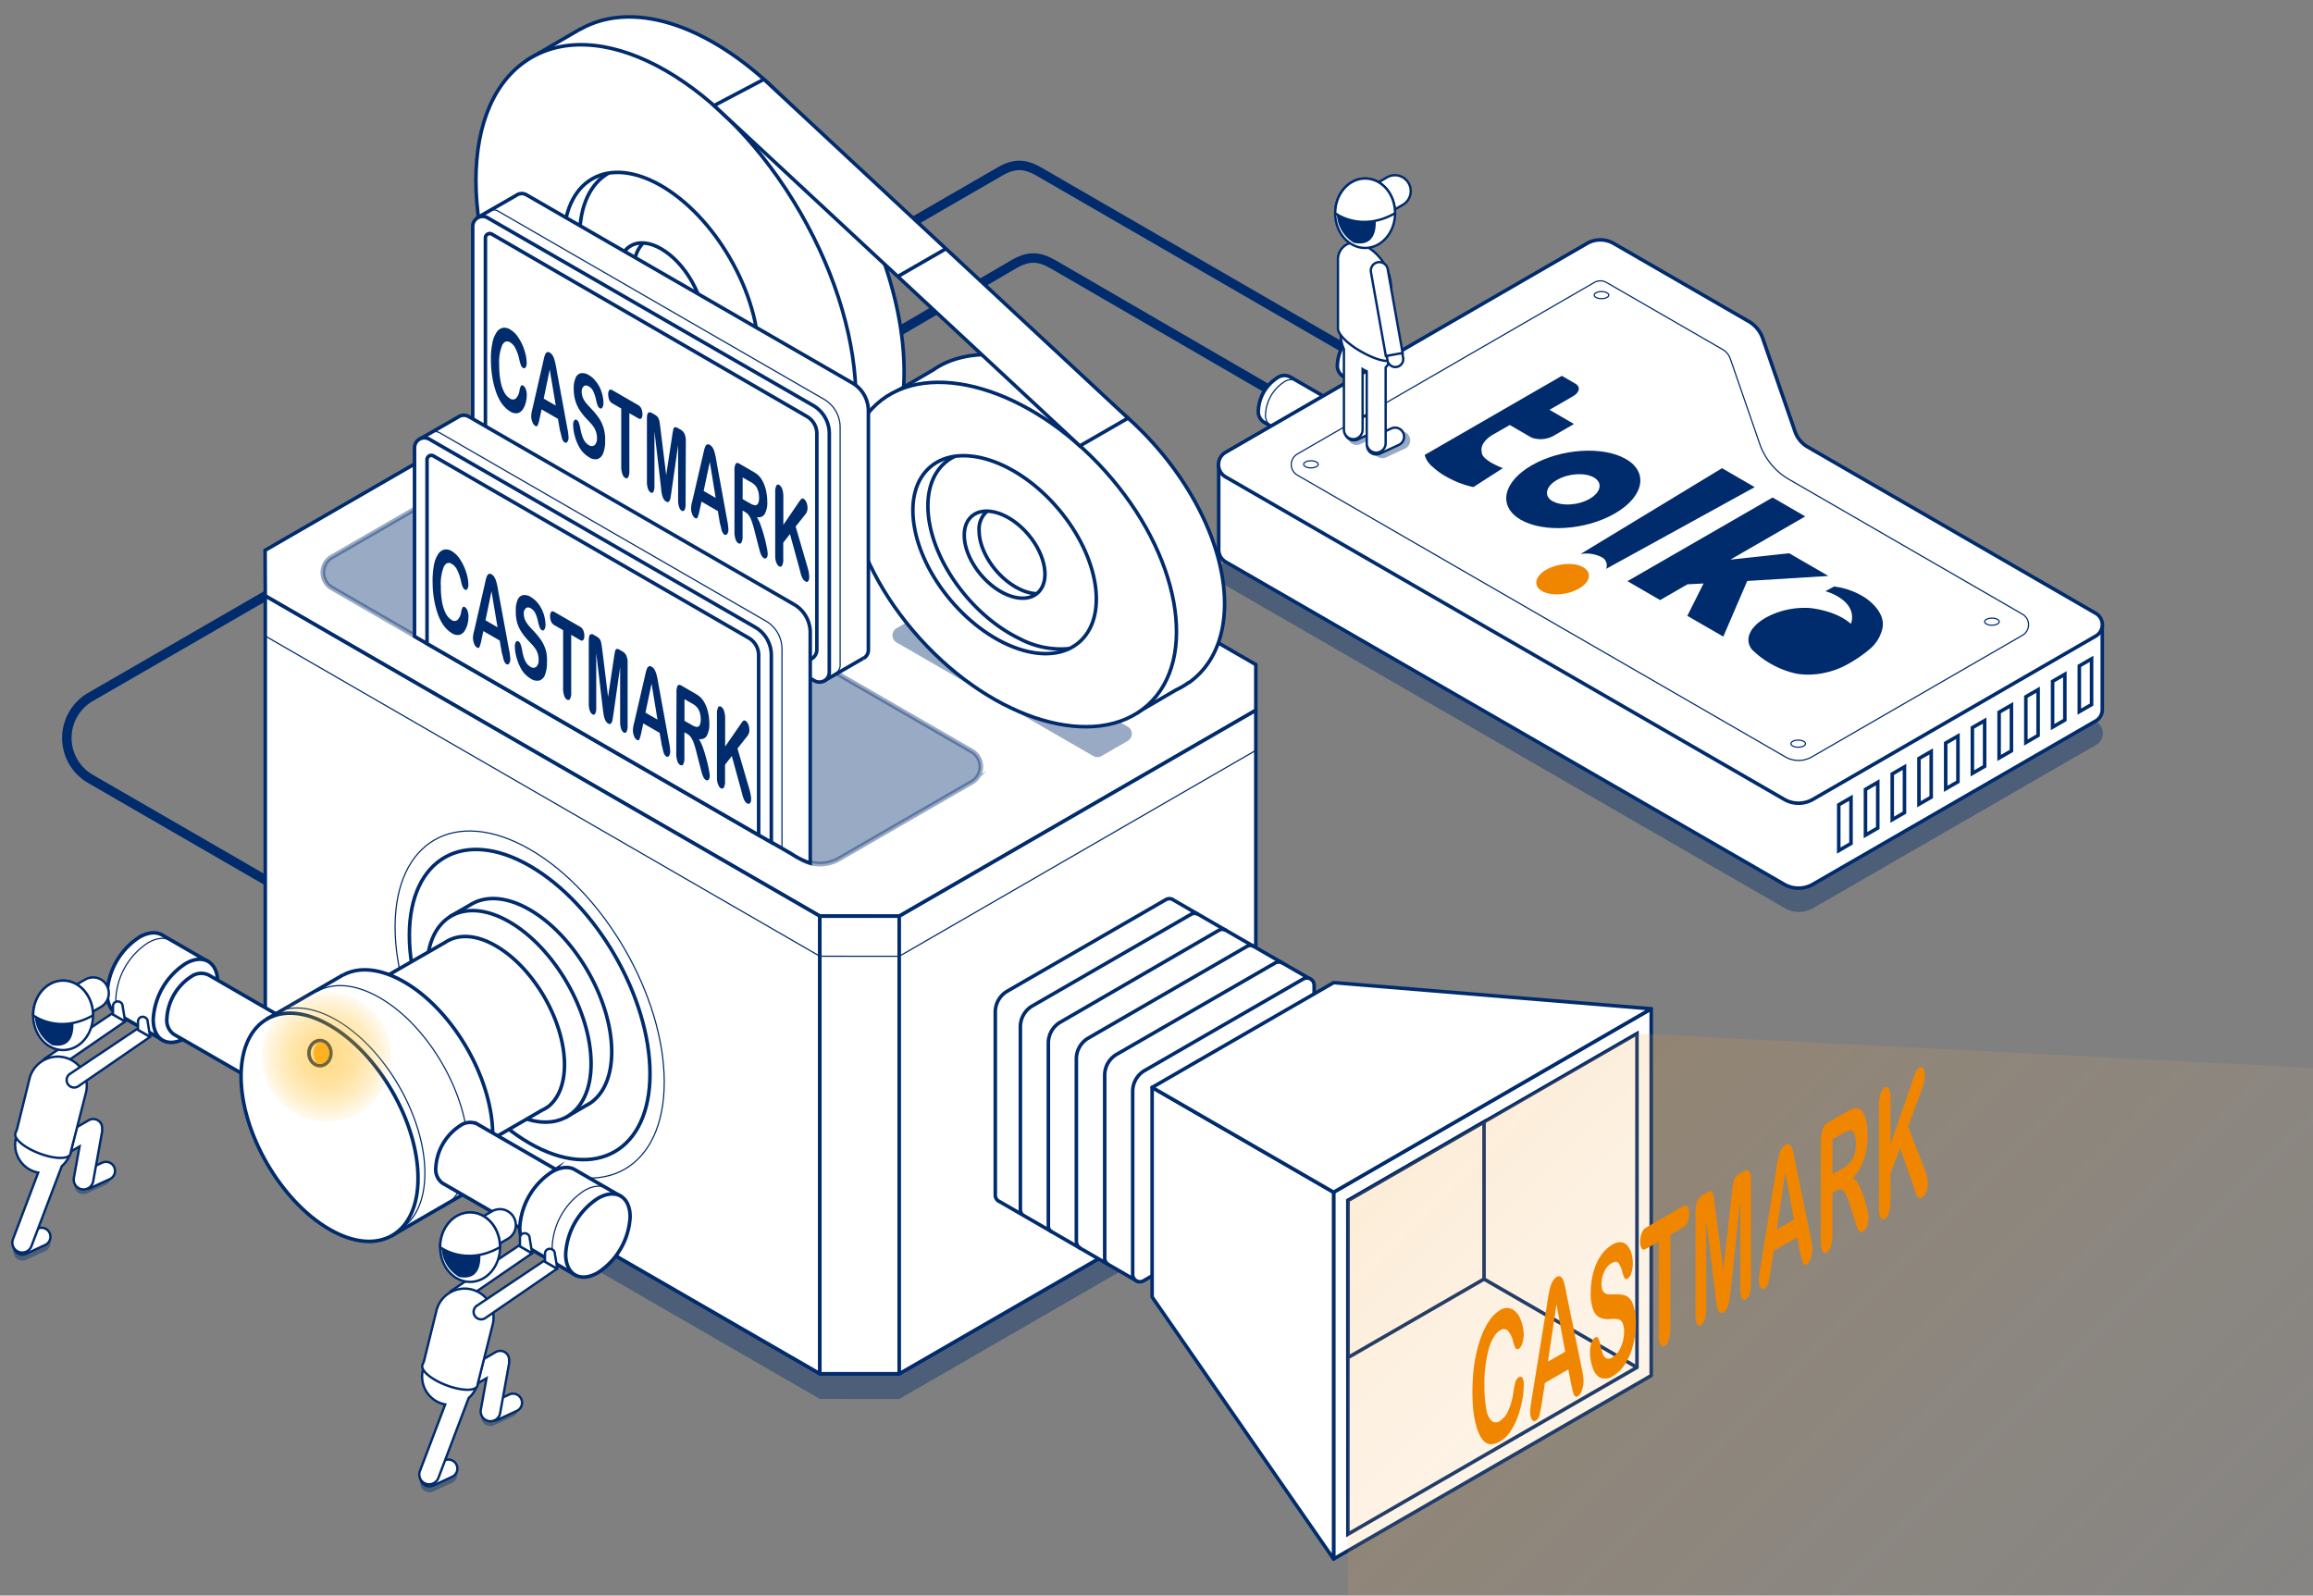 <svg xmlns="http://www.w3.org/2000/svg" xmlns:xlink="http://www.w3.org/1999/xlink" viewBox="0 0 488.79 337.17"><rect x="0" y="0" width="488.79" height="337.17" fill="#808080" stroke="none"/><defs><style>.cls-1,.cls-11,.cls-12,.cls-3,.cls-6{fill:none;}.cls-13,.cls-2,.cls-8{fill:#002b6d;}.cls-13,.cls-2{opacity:0.4;}.cls-13,.cls-15,.cls-2,.cls-22{isolation:isolate;}.cls-10,.cls-11,.cls-12,.cls-13,.cls-16,.cls-17,.cls-18,.cls-19,.cls-20,.cls-21,.cls-3,.cls-4,.cls-5,.cls-6,.cls-7{stroke:#002b6d;}.cls-11,.cls-13,.cls-16,.cls-3,.cls-4,.cls-6,.cls-7{stroke-miterlimit:10;}.cls-3{stroke-width:2px;}.cls-10,.cls-16,.cls-17,.cls-18,.cls-19,.cls-20,.cls-21,.cls-4,.cls-5,.cls-7{fill:#fff;}.cls-10,.cls-11,.cls-12,.cls-4{stroke-width:0.75px;}.cls-5{stroke-miterlimit:10;stroke-width:0.75px;}.cls-6,.cls-7{stroke-width:0.25px;}.cls-9{fill:#f08600;}.cls-10,.cls-12,.cls-17{stroke-linejoin:round;}.cls-14{fill:#ffb039;}.cls-15{opacity:0.45;fill:url(#未命名漸層);}.cls-16,.cls-17{stroke-width:0.5px;}.cls-18{stroke-miterlimit:10;stroke-width:0.5px;}.cls-19{stroke-miterlimit:10;stroke-width:0.75px;}.cls-20{stroke-miterlimit:10;stroke-width:0.75px;}.cls-21{stroke-miterlimit:10;stroke-width:0.75px;}.cls-22{opacity:0.2;fill:url(#未命名漸層_2);}</style><radialGradient id="未命名漸層" cx="69.02" cy="116.64" r="13.71" gradientTransform="matrix(1, 0, 0, -1, 0, 340)" gradientUnits="userSpaceOnUse"><stop offset="0" stop-color="#ffb200"/><stop offset="0.12" stop-color="#ffb200" stop-opacity="0.98"/><stop offset="0.26" stop-color="#ffb200" stop-opacity="0.93"/><stop offset="0.39" stop-color="#ffb200" stop-opacity="0.85"/><stop offset="0.53" stop-color="#ffb200" stop-opacity="0.73"/><stop offset="0.67" stop-color="#ffb200" stop-opacity="0.58"/><stop offset="0.81" stop-color="#ffb200" stop-opacity="0.4"/><stop offset="0.95" stop-color="#ffb200" stop-opacity="0.19"/><stop offset="1" stop-color="#ffb200" stop-opacity="0.1"/></radialGradient><linearGradient id="未命名漸層_2" x1="291.28" y1="154.44" x2="535.4" y2="-90.52" gradientTransform="matrix(1, 0, 0, -1, 0, 340)" gradientUnits="userSpaceOnUse"><stop offset="0" stop-color="#f08600"/><stop offset="0.97" stop-color="#f8fafb" stop-opacity="0"/><stop offset="1" stop-color="#fff"/></linearGradient></defs><g id="圖層_2" data-name="圖層 2"><g id="圖層_1-2" data-name="圖層 1"><rect class="cls-1" width="488.79" height="337.17"/><g id="圖層_2-2" data-name="圖層 2"><g id="圖層_2-2-2" data-name="圖層 2-2"><polygon class="cls-2" points="190.03 295.64 265.38 252.13 265.38 242.46 148.16 174.79 131.39 174.8 56.02 218.32 56.06 227.96 173.25 295.62 190.03 295.64"/><path class="cls-2" d="M259.13,123.78l118,68.11a6,6,0,0,0,6.06,0L443,157.38a2.79,2.79,0,0,0,1-3.82,2.74,2.74,0,0,0-1-1l-60.88-35.15a6,6,0,0,1-2.66-3.22l-6.82-19.68a6.7,6.7,0,0,0-3-3.64l-28.5-16.46a5.62,5.62,0,0,0-5.61,0l-76.34,44.11a3,3,0,0,0-.06,5.26Z"/><path class="cls-3" d="M290,77,219.68,36.34c-3.1-1.79-5.3-1.87-8.4-.08l-192.12,111a10,10,0,0,0,0,17.36L79.52,199.5"/><path class="cls-3" d="M275.5,86.58,222.64,55.91c-3.09-1.79-5.29-1.87-8.39-.08l-153,89.48"/><path class="cls-4" d="M280.75,84.33l-7.9-4.56a2.6,2.6,0,0,0-3,.12,8.68,8.68,0,0,0-3.93,6.8,2.63,2.63,0,0,0,1.36,2.63l8,4.63Z"/><ellipse class="cls-5" cx="278.24" cy="89.26" rx="5.55" ry="3.2" transform="translate(61.82 285.59) rotate(-60)"/><path class="cls-6" d="M268.51,90a2.81,2.81,0,0,1-1.07-2.5,8.65,8.65,0,0,1,3.92-6.79,2.78,2.78,0,0,1,2.81-.2"/><path class="cls-4" d="M297.45,74.63l-7.9-4.56a2.64,2.64,0,0,0-3,.12,8.71,8.71,0,0,0-3.92,6.8A2.63,2.63,0,0,0,284,79.63l8,4.63Z"/><ellipse class="cls-5" cx="294.93" cy="79.55" rx="5.55" ry="3.2" transform="translate(78.57 295.19) rotate(-60)"/><path class="cls-6" d="M285.2,80.33a2.81,2.81,0,0,1-1.07-2.49,8.68,8.68,0,0,1,3.93-6.8,2.8,2.8,0,0,1,2.81-.2"/><path class="cls-4" d="M444.26,149.86h0V132l-13.59-2.45L382,101.42a6,6,0,0,1-2.66-3.22l-6.82-19.68a6.76,6.76,0,0,0-3-3.65L341,58.42a5.64,5.64,0,0,0-5.62,0l-71.12,41.1-6.72-1.21V116h0a3,3,0,0,0,1.5,2.75l118,68.12a6.07,6.07,0,0,0,6.06,0l59.78-34.52A2.75,2.75,0,0,0,444.26,149.86Z"/><path class="cls-4" d="M259.05,100.81l118,68.11a6.07,6.07,0,0,0,6.06,0l59.78-34.51a2.78,2.78,0,0,0,1-3.8,2.7,2.7,0,0,0-1-1L382,94.44a6,6,0,0,1-2.66-3.22l-6.82-19.68a6.7,6.7,0,0,0-3-3.64L341,51.44a5.64,5.64,0,0,0-5.62,0L259.05,95.55a3,3,0,0,0,0,5.26Z"/><path class="cls-7" d="M274.17,95.94l62.74-36.25a2.58,2.58,0,0,1,2.58,0L364,73.83a3.64,3.64,0,0,1,1.66,2l6.22,18a13.93,13.93,0,0,0,6.18,7.47l49.33,28.49a2.57,2.57,0,0,1,0,4.46L382.9,159.94a5.61,5.61,0,0,1-5.63,0l-103.1-59.53a2.58,2.58,0,0,1-.95-3.52A2.62,2.62,0,0,1,274.17,95.94Z"/><polygon class="cls-4" points="388.57 170.07 388.57 179.74 391.16 178.24 391.16 168.57 388.57 170.07"/><polygon class="cls-4" points="394.22 166.81 394.22 176.48 396.81 174.98 396.81 165.31 394.22 166.81"/><polygon class="cls-4" points="399.87 163.55 399.87 173.22 402.46 171.72 402.46 162.05 399.87 163.55"/><polygon class="cls-4" points="405.52 160.28 405.52 169.95 408.11 168.46 408.11 158.79 405.52 160.28"/><polygon class="cls-4" points="411.17 157.02 411.17 166.69 413.76 165.2 413.76 155.53 411.17 157.02"/><polygon class="cls-4" points="416.81 153.76 416.81 163.43 419.4 161.93 419.4 152.27 416.81 153.76"/><polygon class="cls-4" points="422.46 150.5 422.46 160.17 425.06 158.67 425.06 149 422.46 150.5"/><polygon class="cls-4" points="428.11 147.24 428.11 156.91 430.7 155.41 430.7 145.74 428.11 147.24"/><polygon class="cls-4" points="433.76 143.98 433.76 153.65 436.35 152.15 436.35 142.48 433.76 143.98"/><polygon class="cls-4" points="439.41 140.72 439.41 150.38 442 148.89 442 139.22 439.41 140.72"/><ellipse class="cls-7" cx="338.43" cy="62.36" rx="1.54" ry="0.75"/><ellipse class="cls-7" cx="277.03" cy="98.12" rx="1.54" ry="0.75"/><ellipse class="cls-7" cx="380" cy="157.15" rx="1.54" ry="0.75"/><ellipse class="cls-7" cx="420.94" cy="131.37" rx="1.54" ry="0.75"/><path class="cls-8" d="M374.59,105.13l6.9,4-15.83,9.13,12.42-1.35,8.3,4.8-17.15,1.06-5.06,11.76-7.6-4.39L360,123.3l-3.41.18-5.77,3.33-6.9-4Z"/><path class="cls-8" d="M301.07,96.14a4.85,4.85,0,0,0,1.75,2.57,14.36,14.36,0,0,0,3.19,2.22,19.75,19.75,0,0,0,5.35,2l6.23-4c-4.84-1.92-4.45-3.36-4.45-3.36-.57-2.17,2.41-3.76,2.41-3.76l3.5-2,4.57,2.65a5.68,5.68,0,0,0,4.55-.29l4.45-2.57-5.17-3,4.94-2.85c1.42-.83,1.66-2,.53-2.67l-2.87-1.66L304.33,94.26Z"/><ellipse class="cls-9" cx="330.21" cy="122.39" rx="5.63" ry="3.09" transform="translate(-17.08 64.04) rotate(-10.8)"/><path class="cls-8" d="M397.8,132.81a8.15,8.15,0,0,1-2.47,4.18,28.45,28.45,0,0,1-5.91,3.91,17.73,17.73,0,0,1-6.35,1.63,15.3,15.3,0,0,1-3.38-.16,19.28,19.28,0,0,1-9.35-5,3.16,3.16,0,0,1-.56-3.51s.68-2.23,4.72-4a17.31,17.31,0,0,1,7.88-1.38s5.47.42,8.75,3.35c0,0,1.23-2.62-1.63-5a10.62,10.62,0,0,0-3.75-1.89l1.83-1a15.61,15.61,0,0,1,6.41,2.27S398.6,129,397.8,132.81Z"/><path class="cls-8" d="M343.58,97c-4.86-2.8-13.77-2.21-19.91,1.34s-7.16,8.68-2.3,11.49,13.77,2.21,19.9-1.33S348.44,99.78,343.58,97Zm-15.47,8.93c-1.91-1.1-1.5-3.12.91-4.51s5.9-1.62,7.81-.52,1.5,3.12-.9,4.51-5.93,1.59-7.82.49Z"/><path class="cls-8" d="M334,117.08a7.13,7.13,0,0,1,4.36.61,1.94,1.94,0,0,1,1.05,2.52h0l31.4-17.27-3.45-2-3.46-2Z"/><polygon class="cls-4" points="190.03 290.31 265.38 246.8 265.38 237.13 148.16 150.12 131.39 150.13 56.02 212.98 56.06 222.63 173.25 290.29 190.03 290.31"/><polygon class="cls-4" points="190.03 193.61 265.38 150.1 265.38 140.44 148.16 72.76 131.39 72.77 56.02 116.29 56.06 125.93 173.25 193.59 190.03 193.61"/><polygon class="cls-10" points="56.06 125.93 56.06 222.63 173.25 290.29 173.25 193.59 56.06 125.93"/><rect class="cls-10" x="173.25" y="193.6" width="16.77" height="96.7"/><polygon class="cls-10" points="265.38 150.1 265.38 246.8 190.03 290.31 190.03 193.61 265.38 150.1"/><polyline class="cls-6" points="56.02 134.38 173.25 202.07 190.03 202.08 265.38 158.57"/><path class="cls-4" d="M240.1,270.62l36.54-63.87-28.56-16.5a1.67,1.67,0,0,0-.43-.25h0a1.55,1.55,0,0,0-1.28.11l-33.5,19.34a5.08,5.08,0,0,0-2.54,4.41v38.68a1.54,1.54,0,0,0,.74,1.32h.06Z"/><path class="cls-4" d="M275.4,206.88l-33.5,19.34a5.1,5.1,0,0,0-2.54,4.41v38.68a1.55,1.55,0,0,0,1.53,1.55,1.52,1.52,0,0,0,.78-.21l33.68-19.45a4.74,4.74,0,0,0,2.36-4.1V208.21a1.54,1.54,0,0,0-1.54-1.54A1.59,1.59,0,0,0,275.4,206.88Z"/><path class="cls-11" d="M271.14,203.57a1.63,1.63,0,0,0-1.62-.11L236,222.79a5.09,5.09,0,0,0-2.55,4.41v38.68a1.53,1.53,0,0,0,.73,1.31"/><path class="cls-11" d="M265,200a1.46,1.46,0,0,0-1.51,0L230,219.36a5.1,5.1,0,0,0-2.54,4.41v38.68a1.79,1.79,0,0,0,.87,1.36"/><path class="cls-11" d="M259.05,196.58a1.51,1.51,0,0,0-1.46,0L224.08,216a5.09,5.09,0,0,0-2.54,4.4v38.69a1.35,1.35,0,0,0,.7,1.2"/><path class="cls-12" d="M253.23,193.22a1.58,1.58,0,0,0-1.55,0l-33.5,19.34a5.09,5.09,0,0,0-2.55,4.41v38.68a1.9,1.9,0,0,0,.37,1"/><polygon class="cls-10" points="281.82 251.94 281.82 329.44 348.94 290.69 348.94 213.18 281.82 251.94"/><polygon class="cls-4" points="284.84 253.68 345.93 218.41 345.93 288.95 284.84 324.21 284.84 253.68"/><polygon class="cls-10" points="243.47 274.08 281.82 329.44 281.82 251.94 243.47 229.79 243.47 274.08"/><polygon class="cls-10" points="243.47 229.79 281.82 207.65 348.94 213.18 281.82 251.94 243.47 229.79"/><polygon class="cls-11" points="313.61 237.07 313.61 270.29 284.84 286.89 284.84 253.68 313.61 237.07"/><line class="cls-11" x1="313.61" y1="270.29" x2="345.93" y2="288.95"/><path class="cls-13" d="M99.4,100.78l-29.27,16.9a3.8,3.8,0,0,0-1.39,5.19,3.71,3.71,0,0,0,1.39,1.39l99.16,57.25a8,8,0,0,0,8,0l28.07-16.21a3.79,3.79,0,0,0,0-6.58L105,100.78A5.6,5.6,0,0,0,99.4,100.78Z"/><path class="cls-7" d="M140.37,228.66c0,18.13-12.75,25.48-28.47,16.4s-28.44-31.13-28.41-49.24S96.28,170.44,112,179.5,140.37,210.56,140.37,228.66Z"/><path class="cls-4" d="M137.36,226.92c0,16.2-11.4,22.77-25.46,14.66s-25.42-27.83-25.39-44S97.94,174.87,112,183,137.36,210.74,137.36,226.92Z"/><path class="cls-4" d="M129.27,222.25c0-11-7.75-24.46-17.32-30-4.62-2.67-8.82-3-11.93-1.4h0a6.65,6.65,0,0,0-.58.33l-4.16,2.39.83,1.43a16.33,16.33,0,0,0-1.48,7.19c0,11,7.74,24.48,17.32,30a16.46,16.46,0,0,0,7,2.33l.84,1.46,4.1-2.39a8.46,8.46,0,0,0,.77-.44h0C127.5,231.28,129.27,227.52,129.27,222.25Z"/><path class="cls-4" d="M124.91,224.77c0,11-7.78,15.53-17.36,10s-17.34-19-17.32-30,7.79-15.49,17.36-10S124.92,213.73,124.91,224.77Z"/><path class="cls-4" d="M119.29,225c0-9.25-6.49-20.49-14.51-25.12-4.23-2.45-8-2.54-10.7-.74h0l-20.88,12,20.42,35.58,20.93-12.12a5.45,5.45,0,0,0,1-.56l.19-.1h0C117.92,232.28,119.29,229.21,119.29,225Z"/><path class="cls-4" d="M98.07,237.24c0,9.25-6.52,13-14.54,8.37S69,229.71,69,220.47s6.52-13,14.54-8.35S98.07,228,98.07,237.24Z"/><path class="cls-4" d="M34.31,219.75l9.59-16.6-9.69-5.6h0c-1.23-.68-2.91-.57-4.77.5a15,15,0,0,0-6.8,11.79c0,2.13.74,3.63,1.94,4.35h.08Z"/><path class="cls-4" d="M46,207.57a15,15,0,0,1-6.81,11.78c-3.75,2.16-6.81.42-6.81-3.91a15,15,0,0,1,6.8-11.79C42.89,201.47,46,203.23,46,207.57Z"/><path class="cls-6" d="M26.31,215.3c-1.13-.74-1.82-2.22-1.83-4.28a15,15,0,0,1,6.8-11.79c1.83-1.06,3.48-1.19,4.7-.55"/><path class="cls-4" d="M56,229.68l7.2-12.6L44.3,206.15,44,206h0a3.63,3.63,0,0,0-3.61.38,11.3,11.3,0,0,0-5.13,8.9,3.63,3.63,0,0,0,1.46,3.28h0l.1.06Z"/><path class="cls-4" d="M64.75,220.4a11.36,11.36,0,0,1-5.14,8.89c-2.83,1.63-5.14.31-5.14-2.95a11.36,11.36,0,0,1,5.13-8.91C62.44,215.79,64.75,217.12,64.75,220.4Z"/><path class="cls-4" d="M104.12,239.86c0-11.91-8.36-26.38-18.68-32.34-5-2.88-9.45-3.27-12.81-1.54h-.06a6.44,6.44,0,0,0-.63.36L56.62,215.2l.89,1.55a17.41,17.41,0,0,0-1.59,7.75c0,11.91,8.34,26.4,18.68,32.37a17.63,17.63,0,0,0,7.52,2.52L83,261l15.22-8.81a6.87,6.87,0,0,0,.83-.48h0C102.22,249.6,104.12,245.53,104.12,239.86Z"/><path class="cls-4" d="M88.34,249c0,11.91-8.39,16.74-18.72,10.77s-18.7-20.46-18.68-32.37,8.4-16.7,18.72-10.74S88.35,237.09,88.34,249Z"/><path class="cls-6" d="M66.94,209.56c3.4-2,8.11-1.73,13.31,1.28,10.33,5.95,18.69,20.43,18.68,32.34,0,5.89-2.05,10-5.37,12"/><path class="cls-6" d="M57.8,214.29c3.39-2,8.1-1.73,13.31,1.27,10.32,6,18.68,20.44,18.68,32.34,0,5.89-2.06,10-5.38,12"/><path class="cls-4" d="M112.76,261.16l7.2-12.6-19.17-11.07h0a3.58,3.58,0,0,0-3.57.4,11.34,11.34,0,0,0-5.13,8.9A3.65,3.65,0,0,0,93.46,250h0l.11.06Z"/><path class="cls-4" d="M121.47,251.88a11.36,11.36,0,0,1-5.14,8.89c-2.83,1.63-5.14.31-5.14-2.95a11.3,11.3,0,0,1,5.13-8.9C119.16,247.27,121.47,248.6,121.47,251.88Z"/><path class="cls-4" d="M121.57,269.44l9.54-16.7-9.69-5.6h0c-1.23-.68-2.92-.57-4.78.5a15,15,0,0,0-6.8,11.79c0,2.13.74,3.63,1.94,4.35h.07Z"/><path class="cls-4" d="M133.16,257.16a15,15,0,0,1-6.81,11.78c-3.75,2.17-6.8.42-6.81-3.91a15,15,0,0,1,6.8-11.79C130.1,251.06,133.16,252.82,133.16,257.16Z"/><path class="cls-6" d="M118.52,267.67c-1.13-.75-1.83-2.22-1.83-4.29a15,15,0,0,1,6.8-11.79c1.82-1.05,3.48-1.18,4.7-.54"/><ellipse class="cls-4" cx="67.61" cy="222.54" rx="2.33" ry="2.66"/><path class="cls-14" d="M67,224.74a3.53,3.53,0,0,1-.77-2.2,2.76,2.76,0,0,1,1.16-2.3,1.91,1.91,0,0,1,1.94,1.21,2.76,2.76,0,0,1,.06,2,2.16,2.16,0,0,1-1.49,1.34,1.71,1.71,0,0,1-.84,0Z"/><circle class="cls-15" cx="69.02" cy="223.36" r="13.71"/><path class="cls-2" d="M102.5,301h0a2,2,0,0,0,1.91.18l4-1.85a1.91,1.91,0,0,0,.31-3.3h0a1.93,1.93,0,0,0-1.9-.18l-4,1.85a1.9,1.9,0,0,0-.32,3.3Z"/><path class="cls-2" d="M89.63,315h0a1.92,1.92,0,0,0,1.91.17l4-1.84a1.91,1.91,0,0,0,.94-2.53,1.85,1.85,0,0,0-.64-.77h0a1.88,1.88,0,0,0-1.9-.18l-4,1.85a1.91,1.91,0,0,0-.31,3.3Z"/><path class="cls-16" d="M89.63,313.75h0a2,2,0,0,0,1.91.18l4-1.85a1.91,1.91,0,0,0,.94-2.53,1.85,1.85,0,0,0-.64-.77h0a1.93,1.93,0,0,0-1.9-.18l-4,1.85a1.91,1.91,0,0,0-.31,3.3Z"/><path class="cls-16" d="M103.29,299.83h0a2,2,0,0,0,1.91.18l4-1.85a1.91,1.91,0,0,0,.31-3.3h0a1.9,1.9,0,0,0-1.9-.17l-4,1.84a1.9,1.9,0,0,0-.32,3.3Z"/><path class="cls-16" d="M106.66,285.72a1.9,1.9,0,0,0-1.9,0l-10.38,6a1.91,1.91,0,0,0,1.71,3.42l.2-.12,6.52-3.77-1.2,6.65a2.07,2.07,0,0,0,4.08.73h0l1.89-10.5a2,2,0,0,0,0-.6A1.89,1.89,0,0,0,106.66,285.72Z"/><path class="cls-16" d="M91.52,280.84l-2.15,8.65a6,6,0,0,0,2.8,6.59h0a6.18,6.18,0,0,0,1.91.7l-5.34,14.07a2.09,2.09,0,0,0,.9,2.54h0a2.1,2.1,0,0,0,2.86-.78,1.92,1.92,0,0,0,.14-.29l6.41-16.91a5.91,5.91,0,0,0,1.88-3.05l1.32-5.32Z"/><path class="cls-17" d="M112.45,264.84,97.26,275.28a1.56,1.56,0,0,1-2.18-.42h0a1.58,1.58,0,0,1,.43-2.19h0l14.12-9.44Z"/><path class="cls-17" d="M109.88,263.37v-1.72a1,1,0,0,1,1.55-.88h0a1,1,0,0,1,.5.88l.52,3.19Z"/><path class="cls-16" d="M105,263.12l2.32-1.34a3.35,3.35,0,0,0,1.24-4.57,3.43,3.43,0,0,0-1.24-1.24h0a3.34,3.34,0,0,0-3.35,0l-5.67,3.28Z"/><ellipse class="cls-16" cx="99.34" cy="263.55" rx="6.33" ry="7.34"/><path class="cls-8" d="M99.63,261.85l-6.06-.65a8.38,8.38,0,0,0-.27,2,7.5,7.5,0,0,0,3.7,6.64h0c5.29,1.06,4.47-5,4.47-5Z"/><path class="cls-16" d="M99.34,256.21c-3.5,0-6.33,3.29-6.33,7.34,0,0,5.37,4.14,12.65,0C105.66,259.5,102.83,256.21,99.34,256.21Z"/><path class="cls-16" d="M100.88,292.87c-.43,1.14-3.39,1.07-6.6-.16s-5.47-3.15-5-4.3l.32-.78L92.22,277a6.14,6.14,0,0,1,7.42-4.52,6.52,6.52,0,0,1,1.58.63h0a6.14,6.14,0,0,1,2.91,6.75L101,292.26Z"/><path class="cls-17" d="M117.74,268.09l-15.19,10.45a1.58,1.58,0,0,1-2.19-.44h0a1.56,1.56,0,0,1,.42-2.18h0l14.12-9.45Z"/><path class="cls-17" d="M115.17,266.62V264.9a1,1,0,0,1,1-1,1,1,0,0,1,.58.16h0a1,1,0,0,1,.5.88l.53,3.19Z"/><path class="cls-2" d="M16.5,252h0a1.93,1.93,0,0,0,1.9.18l4-1.85a1.91,1.91,0,0,0,.31-3.3h0a2,2,0,0,0-1.91-.18l-4,1.85a1.91,1.91,0,0,0-.94,2.53A1.85,1.85,0,0,0,16.5,252Z"/><path class="cls-2" d="M3.63,266.05h0a2,2,0,0,0,1.91.18l4-1.85a1.91,1.91,0,0,0,.31-3.3h0A1.94,1.94,0,0,0,8,260.9l-4,1.85a1.91,1.91,0,0,0-1,2.51A1.87,1.87,0,0,0,3.63,266.05Z"/><path class="cls-16" d="M3.63,264.76h0a1.9,1.9,0,0,0,1.91.18l4-1.85a1.91,1.91,0,0,0,.31-3.3h0A1.91,1.91,0,0,0,8,259.62l-4,1.84A1.91,1.91,0,0,0,3,264,1.87,1.87,0,0,0,3.63,264.76Z"/><path class="cls-16" d="M17.29,250.84h0a1.88,1.88,0,0,0,1.9.18l4-1.84a1.92,1.92,0,0,0,.94-2.55,1.94,1.94,0,0,0-.63-.76h0a1.92,1.92,0,0,0-1.91-.17l-4,1.84a1.91,1.91,0,0,0-.94,2.53A1.85,1.85,0,0,0,17.29,250.84Z"/><path class="cls-16" d="M20.66,236.73a1.92,1.92,0,0,0-1.91,0l-10.37,6a1.91,1.91,0,0,0,1.91,3.3l6.52-3.76-1.2,6.64a2.07,2.07,0,1,0,4.08.73h0l1.89-10.5a2,2,0,0,0,0-.6A1.89,1.89,0,0,0,20.66,236.73Z"/><path class="cls-16" d="M5.52,231.85,3.37,240.5a6,6,0,0,0,2.8,6.59h0a5.88,5.88,0,0,0,1.9.7L2.74,261.86a2.09,2.09,0,0,0,.9,2.54h0a2.09,2.09,0,0,0,2.85-.74,1.87,1.87,0,0,0,.15-.32l6.42-16.91a6,6,0,0,0,1.87-3.06l1.32-5.32Z"/><path class="cls-17" d="M26.45,215.85,11.26,226.3a1.58,1.58,0,0,1-2.19-.44h0a1.59,1.59,0,0,1,.43-2.19l14.12-9.45Z"/><path class="cls-17" d="M23.88,214.38v-1.72a1,1,0,0,1,1.55-.88h0a1,1,0,0,1,.49.88l.53,3.19Z"/><path class="cls-16" d="M19,214.13l2.32-1.34a3.36,3.36,0,0,0,0-5.81h0A3.33,3.33,0,0,0,18,207l-5.68,3.28Z"/><ellipse class="cls-16" cx="13.33" cy="214.56" rx="6.33" ry="7.34"/><path class="cls-8" d="M13.62,212.86l-6-.65a8.38,8.38,0,0,0-.27,2A7.48,7.48,0,0,0,11,220.85h0c5.29,1.06,4.47-5,4.47-5Z"/><path class="cls-16" d="M13.33,207.22c-3.49,0-6.32,3.29-6.32,7.34,0,0,5.37,4.14,12.65,0C19.66,210.51,16.83,207.22,13.33,207.22Z"/><path class="cls-16" d="M14.88,243.88c-.44,1.14-3.39,1.07-6.61-.16s-5.46-3.15-5-4.29l.32-.79L6.22,228a6.14,6.14,0,0,1,9.05-3.89h0a6.16,6.16,0,0,1,2.9,6.75L15,243.26Z"/><path class="cls-17" d="M31.73,219.1,16.55,229.55a1.59,1.59,0,0,1-2.2-.44h0a1.58,1.58,0,0,1,.44-2.19l14.12-9.45Z"/><path class="cls-17" d="M29.16,217.63v-1.72a1,1,0,0,1,1.55-.88h0a1,1,0,0,1,.5.88l.52,3.19Z"/><path class="cls-2" d="M291,96.47h0a2,2,0,0,0,1.91.18l4-1.85a1.91,1.91,0,0,0,.92-2.55,1.89,1.89,0,0,0-.62-.75h0a1.9,1.9,0,0,0-1.9-.17l-4,1.84a1.91,1.91,0,0,0-.31,3.3Z"/><path class="cls-2" d="M285.57,93.68h0a1.92,1.92,0,0,0,1.91.17l4-1.84a1.91,1.91,0,0,0,.31-3.3h0a1.9,1.9,0,0,0-1.91-.18l-4,1.85a1.91,1.91,0,0,0-.31,3.3Z"/><path class="cls-16" d="M289.7,95.69h0a1.93,1.93,0,0,0,1.9.18l4-1.85a1.91,1.91,0,0,0,.31-3.3h0a1.92,1.92,0,0,0-1.91-.17l-4,1.84a1.91,1.91,0,0,0-.94,2.53A1.85,1.85,0,0,0,289.7,95.69Z"/><path class="cls-16" d="M285,92.7h0a1.93,1.93,0,0,0,1.9.18l4-1.85a1.91,1.91,0,0,0,.31-3.3h0a2,2,0,0,0-1.91-.18l-4,1.85a1.91,1.91,0,0,0-.92,2.55A1.89,1.89,0,0,0,285,92.7Z"/><path class="cls-16" d="M283.31,65.31v5.28A8,8,0,0,0,284,73.8h0v17a2,2,0,0,0,2,2h0a2,2,0,0,0,1.95-2V78l.44.26c.15.07.29.14.43.19v15.2a2,2,0,0,0,2,2h0a2,2,0,0,0,2-2v-16a2.83,2.83,0,0,0,.83-2v-5.1Z"/><path class="cls-16" d="M294.1,75.23,294,61.15a10.47,10.47,0,0,0-5.23-9.07l-.67-.39a3.58,3.58,0,0,0-5.36,3.1V69.41c0,1.08,1.66,3,4.7,4.77s6,2.62,6.56,1.73A1.76,1.76,0,0,0,294.1,75.23Z"/><path class="cls-16" d="M294.13,44.62l2.32-1.34a3.35,3.35,0,0,0,0-5.8h0a3.34,3.34,0,0,0-3.35,0l-5.68,3.27Z"/><ellipse class="cls-16" cx="288.48" cy="45.06" rx="6.33" ry="7.34"/><path class="cls-8" d="M288.77,43.36l-6-.65a8.38,8.38,0,0,0-.27,2,7.45,7.45,0,0,0,3.65,6.63h.06c5.29,1,4.47-5,4.47-5Z"/><path class="cls-16" d="M288.48,37.72c-3.49,0-6.32,3.29-6.32,7.34,0,0,5.37,4.14,12.65,0C294.81,41,292,37.72,288.48,37.72Z"/><path class="cls-18" d="M292.82,73.9l3.29-.58h0l.4,2.28a1.67,1.67,0,0,1-1.35,1.94h0a1.68,1.68,0,0,1-1.94-1.35h0l-.4-2.29Z"/><path class="cls-18" d="M291.17,55.42h0a1.8,1.8,0,0,1,2.09,1.46l3.15,17.72h0l-3.55.63h0l-3.15-17.72a1.81,1.81,0,0,1,1.46-2.09Z"/><path class="cls-2" d="M195,129.56l-5.54,3.2a1.73,1.73,0,0,0-.62,2.38,1.68,1.68,0,0,0,.62.62l41.58,24a1.74,1.74,0,0,0,1.74,0l5.54-3.2a1.73,1.73,0,0,0,.62-2.38,1.68,1.68,0,0,0-.62-.62l-41.58-24A1.74,1.74,0,0,0,195,129.56Z"/><path class="cls-4" d="M191.06,78.62c0-25.61-18-56.75-40.16-69.56-11-6.36-21-7-28.26-2.88h-.09l-.09.06L111.7,12.5l2.93,2.07c-2.49,4.6-3.89,10.55-3.89,17.68,0,25.61,18,56.75,40.16,69.56a47.77,47.77,0,0,0,7,3.34h0l2.54,3.66,8.83,1.57,9.22-5.36c.55-.29,1.09-.6,1.62-.94l.2-.12h0C187,99.51,191.06,90.79,191.06,78.62Z"/><ellipse class="cls-19" cx="140.73" cy="61.31" rx="32.79" ry="56.79" transform="translate(-11.8 78.58) rotate(-30)"/><path class="cls-4" d="M258.78,127.58c0-18-15.53-39.82-34.7-48.81-9.83-4.61-18.69-4.93-25-1.73h0l-.13.08a12.72,12.72,0,0,0-1.65,1l-7.9,4.61,1.93,2.57a23.63,23.63,0,0,0-2,9.7c0,18,15.54,39.83,34.7,48.82a38.33,38.33,0,0,0,14,3.79l2.25,3,8.24-4.81a17.09,17.09,0,0,0,2.68-1.57l.09,0h0C256,140.85,258.78,135.17,258.78,127.58Z"/><ellipse class="cls-20" cx="213.91" cy="117.18" rx="26.39" ry="42.8" transform="translate(-23.48 173.15) rotate(-41.98)"/><polygon class="cls-4" points="150.9 22.31 228.2 94.23 238.37 88.36 161.43 16.76 150.9 22.31"/><line class="cls-11" x1="199.9" y1="52.56" x2="189.72" y2="58.43"/><ellipse class="cls-19" cx="139.72" cy="63.05" rx="16.84" ry="29.16" transform="translate(-12.81 78.31) rotate(-30)"/><ellipse class="cls-19" cx="139.72" cy="63.05" rx="7.41" ry="12.83" transform="translate(-12.81 78.31) rotate(-30)"/><path class="cls-11" d="M154.21,88.36c-3.2.52-7-.31-11.1-2.67C131.72,79.12,122.49,63.13,122.49,50c0-6.58,2.31-11.2,6-13.35"/><path class="cls-11" d="M146.9,73.59a8.4,8.4,0,0,1-3.79-1.23c-5-2.89-9.07-9.93-9.07-15.72a7,7,0,0,1,1.89-5.31"/><ellipse class="cls-21" cx="212.29" cy="117.21" rx="14.92" ry="24.3" transform="translate(-25.52 164.63) rotate(-40.18)"/><ellipse class="cls-21" cx="212.29" cy="117.21" rx="6.57" ry="10.69" transform="translate(-25.52 164.63) rotate(-40.18)"/><path class="cls-11" d="M225.91,137.07a18.61,18.61,0,0,1-10.43-2.1c-10.71-5.16-19.39-17.72-19.39-28.06,0-5.16,2.17-8.79,5.68-10.48"/><path class="cls-11" d="M219,125.47a9.26,9.26,0,0,1-3.56-1c-4.71-2.27-8.53-7.8-8.53-12.35a5,5,0,0,1,1.78-4.17"/><path class="cls-4" d="M180.09,80.91l-68.8-39.72a2,2,0,0,0-2.22.11h0l-8,4.59,7.06,13.18V93.5a6.73,6.73,0,0,0,3.37,5.84l56.14,32.41-2.08.83-1.44,3.93,10,7.39,8.32-4.8h.07a2,2,0,0,0,1-1.75V86.84A6.83,6.83,0,0,0,180.09,80.91Z"/><path class="cls-4" d="M99.9,47.77v50.5a6.71,6.71,0,0,0,3.37,5.83l68.85,39.76a2.09,2.09,0,0,0,2.85-.77,2.13,2.13,0,0,0,.28-1V91.61a6.83,6.83,0,0,0-3.42-5.93L103,46a2.09,2.09,0,0,0-2.84.82A2.11,2.11,0,0,0,99.9,47.77Z"/><path class="cls-4" d="M104.58,101.82a4.1,4.1,0,0,1-2-3.55v-48a.91.91,0,0,1,.91-.91.89.89,0,0,1,.45.12L170.51,88a4.22,4.22,0,0,1,2.11,3.65v45.63a2.23,2.23,0,0,1-3.35,1.93Z"/><path class="cls-6" d="M176.42,142.4a2.13,2.13,0,0,0,1.12-1.67V90.3a6.83,6.83,0,0,0-3.42-5.93l-68.8-39.72a2.05,2.05,0,0,0-2.16,0"/><path class="cls-8" d="M111.32,83.43a6.62,6.62,0,0,1-.2,1.6,4.4,4.4,0,0,1-.63,1.46,1.91,1.91,0,0,1-1.09.82,2.16,2.16,0,0,1-1.56-.34,5.56,5.56,0,0,1-1.22-1,6.62,6.62,0,0,1-1-1.36,11.57,11.57,0,0,1-.83-1.87,19,19,0,0,1-.57-2.09,21.64,21.64,0,0,1-.36-2.28c-.08-.8-.12-1.61-.12-2.41a16.55,16.55,0,0,1,.3-3.44,6.2,6.2,0,0,1,.86-2.23,2.08,2.08,0,0,1,1.3-1,2.2,2.2,0,0,1,1.6.33,5.32,5.32,0,0,1,1.84,1.87,10.73,10.73,0,0,1,1.24,2.71,8.85,8.85,0,0,1,.42,2.5,1.58,1.58,0,0,1-.21.9.33.33,0,0,1-.43.19l-.07,0a1.12,1.12,0,0,1-.5-.59,9.21,9.21,0,0,1-.36-1.27,9.88,9.88,0,0,0-.8-2.31,2.93,2.93,0,0,0-1.12-1.27c-.71-.41-1.27-.2-1.69.61a9.68,9.68,0,0,0-.63,4.13,17.6,17.6,0,0,0,.28,3.4,8,8,0,0,0,.78,2.38,3.21,3.21,0,0,0,1.2,1.33,1,1,0,0,0,1.26,0,2.91,2.91,0,0,0,.77-1.67,3.61,3.61,0,0,1,.27-.92c.11-.21.29-.25.53-.11a1.39,1.39,0,0,1,.52.72A3.14,3.14,0,0,1,111.32,83.43Z"/><path class="cls-8" d="M118.31,90.84l-.4-2.33-3.46-2-.41,1.9a6.66,6.66,0,0,1-.41,1.45c-.11.23-.29.27-.55.12a1.56,1.56,0,0,1-.57-.79,3.12,3.12,0,0,1-.25-1.21,3.79,3.79,0,0,1,.06-.67,5,5,0,0,1,.19-.9l2.19-9.57c.06-.28.13-.61.22-1a6.08,6.08,0,0,1,.28-.92,1,1,0,0,1,.39-.48.6.6,0,0,1,.59.08,1.78,1.78,0,0,1,.61.61,3.51,3.51,0,0,1,.38.92c.1.33.18.66.25,1s.16.84.26,1.44l2.21,12a12.73,12.73,0,0,1,.26,1.94,1.49,1.49,0,0,1-.25.92.4.4,0,0,1-.54.16l0,0a.88.88,0,0,1-.35-.34,2.08,2.08,0,0,1-.25-.52c-.06-.21-.13-.5-.21-.88S118.36,91.13,118.31,90.84Zm-3.41-6.6,2.55,1.47-1.28-7.62Z"/><path class="cls-8" d="M127.88,93.25a6.76,6.76,0,0,1-.4,2.48A2,2,0,0,1,126.31,97a2.24,2.24,0,0,1-1.81-.37,5.67,5.67,0,0,1-2.08-2.13,9.81,9.81,0,0,1-.94-2.33,9.22,9.22,0,0,1-.36-2.39,1.5,1.5,0,0,1,.22-.92.37.37,0,0,1,.5-.15l0,0a1.18,1.18,0,0,1,.47.61,6.15,6.15,0,0,1,.32,1.19A12.27,12.27,0,0,0,123,92a4.77,4.77,0,0,0,.52,1.18,2.5,2.5,0,0,0,.9.87,1,1,0,0,0,1.25,0,1.88,1.88,0,0,0,.48-1.47,4.05,4.05,0,0,0-.26-1.5,4.36,4.36,0,0,0-.66-1.17c-.27-.34-.64-.74-1.09-1.21a13.79,13.79,0,0,1-1.54-1.87,8.27,8.27,0,0,1-1-2.1,9,9,0,0,1-.36-2.63,5.34,5.34,0,0,1,.39-2.23,1.59,1.59,0,0,1,1.11-1,2.42,2.42,0,0,1,1.71.41,4.7,4.7,0,0,1,1.35,1.16,6.91,6.91,0,0,1,1,1.56,8.64,8.64,0,0,1,.55,1.65,6.46,6.46,0,0,1,.17,1.45,1.73,1.73,0,0,1-.22,1c-.14.24-.32.3-.54.17a1,1,0,0,1-.45-.55,7.44,7.44,0,0,1-.33-1.14,8.84,8.84,0,0,0-.56-1.79,2.36,2.36,0,0,0-1-1.14c-.45-.25-.8-.27-1.08,0a1.42,1.42,0,0,0-.41,1.14,3.41,3.41,0,0,0,.14.95,3.81,3.81,0,0,0,.38.85,6.63,6.63,0,0,0,.49.69c.17.19.44.5.83.91a18.34,18.34,0,0,1,1.3,1.48,8.64,8.64,0,0,1,1,1.54,8.18,8.18,0,0,1,.63,1.8A9.37,9.37,0,0,1,127.88,93.25Z"/><path class="cls-8" d="M134.89,88.4,133,87.32v12.1a2.85,2.85,0,0,1-.24,1.41.43.43,0,0,1-.55.2l-.07,0a1.6,1.6,0,0,1-.62-.87,4.78,4.78,0,0,1-.24-1.68V86.32l-1.88-1.08a1.53,1.53,0,0,1-.66-.76,3.1,3.1,0,0,1-.21-1.13,1.37,1.37,0,0,1,.22-.9c.15-.16.37-.16.65,0l5.48,3.16a1.67,1.67,0,0,1,.67.77,3.16,3.16,0,0,1,.21,1.14,1.37,1.37,0,0,1-.22.88C135.39,88.57,135.18,88.57,134.89,88.4Z"/><path class="cls-8" d="M139.63,102.52l-1.33-11.4v11.5a2.79,2.79,0,0,1-.22,1.31.39.39,0,0,1-.5.19l-.08-.05a1.44,1.44,0,0,1-.57-.8,4.57,4.57,0,0,1-.22-1.56V88.52c0-.72.1-1.16.29-1.3s.46-.12.79.07l.53.31a2.28,2.28,0,0,1,.7.57,2.07,2.07,0,0,1,.32.8c.07.34.15.87.23,1.59l1.21,9.84,1.28-8.4c.06-.44.14-.87.24-1.3.07-.26.18-.4.32-.43a1.17,1.17,0,0,1,.7.23l.54.31a2,2,0,0,1,.78.83,3.7,3.7,0,0,1,.29,1.64l-.05,13.18a2.67,2.67,0,0,1-.22,1.31.39.39,0,0,1-.5.19l-.08,0a1.42,1.42,0,0,1-.56-.8,4.57,4.57,0,0,1-.22-1.56V94.05l-1.4,9.83c-.09.63-.16,1.1-.22,1.39a1.48,1.48,0,0,1-.31.7c-.16.17-.36.19-.63,0a1.35,1.35,0,0,1-.51-.55,3.17,3.17,0,0,1-.32-.84,8.37,8.37,0,0,1-.18-1C139.72,103.26,139.68,102.9,139.63,102.52Z"/><path class="cls-8" d="M152.09,110.34,151.7,108l-3.46-2-.41,1.9a7.3,7.3,0,0,1-.42,1.45c-.11.22-.29.26-.55.11a1.56,1.56,0,0,1-.57-.79,3.11,3.11,0,0,1-.25-1.2,3.79,3.79,0,0,1,.06-.67,5.23,5.23,0,0,1,.2-.9l2.21-9.56c.06-.28.14-.61.23-1a5.87,5.87,0,0,1,.28-.93.9.9,0,0,1,.39-.47.57.57,0,0,1,.6.08,1.67,1.67,0,0,1,.6.61,3.31,3.31,0,0,1,.38.91c.1.34.18.69.25,1s.15.84.25,1.44l2.19,12a12.59,12.59,0,0,1,.25,1.93,1.49,1.49,0,0,1-.25.92.42.42,0,0,1-.57.16l0,0a1,1,0,0,1-.34-.35,2.08,2.08,0,0,1-.25-.52c-.08-.29-.15-.58-.2-.87A8.48,8.48,0,0,1,152.09,110.34Zm-3.39-6.59,2.54,1.47L150,97.61Z"/><path class="cls-8" d="M157.53,108.24l-.6-.35v5.35a2.75,2.75,0,0,1-.25,1.41.4.4,0,0,1-.55.18l-.07,0a1.54,1.54,0,0,1-.63-.89,4.93,4.93,0,0,1-.22-1.66V99.43a2.81,2.81,0,0,1,.26-1.43q.25-.34.81,0l2.8,1.62a8.3,8.3,0,0,1,1,.67,4.43,4.43,0,0,1,.74.82,6.25,6.25,0,0,1,.7,1.36,8.12,8.12,0,0,1,.46,1.69,10.09,10.09,0,0,1,.16,1.82,4.92,4.92,0,0,1-.55,2.66,1.53,1.53,0,0,1-1.64.64,9.42,9.42,0,0,1,.87,1.91c.28.78.52,1.59.74,2.41s.38,1.56.5,2.19a9,9,0,0,1,.18,1.27,1.71,1.71,0,0,1-.11.59.53.53,0,0,1-.3.34.44.44,0,0,1-.43-.06,1.22,1.22,0,0,1-.48-.55,4.62,4.62,0,0,1-.34-.87c-.09-.32-.22-.8-.38-1.42l-.68-2.65a22.44,22.44,0,0,0-.66-2.26,4.65,4.65,0,0,0-.59-1.23A2.28,2.28,0,0,0,157.53,108.24Zm1-6.43-1.59-.92v4.58l1.54.89a2.86,2.86,0,0,0,1.05.4.65.65,0,0,0,.65-.35,2.6,2.6,0,0,0,.23-1.26,4.89,4.89,0,0,0-.18-1.32,3.63,3.63,0,0,0-.49-1.08,3.87,3.87,0,0,0-1.19-.94Z"/><path class="cls-8" d="M165.54,105.07v5.84l3.41-5a2.86,2.86,0,0,1,.42-.5.39.39,0,0,1,.46,0,1.55,1.55,0,0,1,.6.78,2.93,2.93,0,0,1,.22,1.17,2,2,0,0,1-.39,1.24l-2.12,2.67,2.38,8.16a13.17,13.17,0,0,1,.38,1.45A5.08,5.08,0,0,1,171,122a1.32,1.32,0,0,1-.23.84.41.41,0,0,1-.59,0h0a1.56,1.56,0,0,1-.59-.63,5,5,0,0,1-.38-1l-.27-1.06-2-7.3-1.42,1.83v3.43a2.65,2.65,0,0,1-.25,1.41.4.4,0,0,1-.55.18l-.07,0a1.29,1.29,0,0,1-.43-.47,3.17,3.17,0,0,1-.31-.79,5.29,5.29,0,0,1-.09-.8v-1.22l0-12.37a2.85,2.85,0,0,1,.24-1.41.4.4,0,0,1,.53-.21l.09.06a1.62,1.62,0,0,1,.63.87A5,5,0,0,1,165.54,105.07Z"/><path class="cls-4" d="M95.86,139.24V105.91L88.8,92.73l8-4.59h0A2.08,2.08,0,0,1,99,88l68.79,39.72a6.84,6.84,0,0,1,3.43,5.93V182.4a17.61,17.61,0,0,1-4-2L95.86,139.24"/><path class="cls-4" d="M163,178V138.46a6.84,6.84,0,0,0-3.43-5.93L90.74,92.81a2.09,2.09,0,0,0-2.86.76,2.14,2.14,0,0,0-.28,1.05v39.86Z"/><path class="cls-4" d="M160.32,176.46v-38a4.2,4.2,0,0,0-2.11-3.65L91.6,96.35a.9.9,0,0,0-1.24.34.86.86,0,0,0-.12.44V136Z"/><path class="cls-6" d="M165.25,179.31V137.15a6.84,6.84,0,0,0-3.43-5.93L93,91.5a2.07,2.07,0,0,0-2.17,0"/><path class="cls-8" d="M99,130.28a6.62,6.62,0,0,1-.2,1.6,4.86,4.86,0,0,1-.63,1.46,1.9,1.9,0,0,1-1.1.82,2.16,2.16,0,0,1-1.56-.34,5.86,5.86,0,0,1-1.22-1,6.62,6.62,0,0,1-1-1.36,11.57,11.57,0,0,1-.83-1.87,19,19,0,0,1-.57-2.09,21.64,21.64,0,0,1-.36-2.28c-.08-.8-.11-1.61-.11-2.41a17.25,17.25,0,0,1,.29-3.44,6.2,6.2,0,0,1,.86-2.23,2.1,2.1,0,0,1,1.31-1,2.18,2.18,0,0,1,1.59.33,5.32,5.32,0,0,1,1.84,1.87,10.73,10.73,0,0,1,1.24,2.71,8.86,8.86,0,0,1,.43,2.5,1.66,1.66,0,0,1-.21.9q-.21.33-.51.15a1.1,1.1,0,0,1-.49-.59,8,8,0,0,1-.37-1.27,9.85,9.85,0,0,0-.79-2.31,3.08,3.08,0,0,0-1.13-1.27c-.7-.41-1.27-.21-1.69.61a9.68,9.68,0,0,0-.63,4.13,17.6,17.6,0,0,0,.28,3.4,8.33,8.33,0,0,0,.79,2.38A3.39,3.39,0,0,0,95.42,131a1,1,0,0,0,1.26,0,2.91,2.91,0,0,0,.77-1.67,3.63,3.63,0,0,1,.28-.92c.11-.21.28-.25.52-.11a1.47,1.47,0,0,1,.53.72A3.33,3.33,0,0,1,99,130.28Z"/><path class="cls-8" d="M106,137.69l-.4-2.33-3.46-2-.4,1.9a8,8,0,0,1-.41,1.45c-.11.23-.3.27-.55.12a1.55,1.55,0,0,1-.58-.8,3.3,3.3,0,0,1-.25-1.2,3.79,3.79,0,0,1,.06-.67,5.23,5.23,0,0,1,.2-.9l2.18-9.57c.06-.28.14-.61.22-1a6.08,6.08,0,0,1,.28-.92,1,1,0,0,1,.39-.48.62.62,0,0,1,.6.08,1.67,1.67,0,0,1,.6.61,3.91,3.91,0,0,1,.39.92c.1.33.18.66.25,1s.15.85.25,1.45l2.21,12a11.34,11.34,0,0,1,.26,1.93,1.49,1.49,0,0,1-.25.92.4.4,0,0,1-.54.17l0,0a1,1,0,0,1-.35-.34,2.53,2.53,0,0,1-.24-.53,6.48,6.48,0,0,1-.21-.87C106.13,138.31,106.07,138,106,137.69Zm-3.4-6.6,2.54,1.47-1.28-7.63Z"/><path class="cls-8" d="M115.58,140.1a6.56,6.56,0,0,1-.4,2.48A1.91,1.91,0,0,1,114,143.8a2.31,2.31,0,0,1-1.82-.37,5.67,5.67,0,0,1-2.08-2.13,10.93,10.93,0,0,1-.94-2.33,9.22,9.22,0,0,1-.36-2.39,1.65,1.65,0,0,1,.22-.92.39.39,0,0,1,.52-.15l0,0a1.19,1.19,0,0,1,.46.6,6.25,6.25,0,0,1,.32,1.2,13.06,13.06,0,0,0,.35,1.53,4.7,4.7,0,0,0,.53,1.19,2.67,2.67,0,0,0,.9.87,1,1,0,0,0,1.24,0,1.88,1.88,0,0,0,.48-1.47,4.26,4.26,0,0,0-.25-1.5,4.39,4.39,0,0,0-.67-1.17,13.84,13.84,0,0,0-1.09-1.21,14.51,14.51,0,0,1-1.53-1.87,7.8,7.8,0,0,1-1-2.1A9.2,9.2,0,0,1,109,129a5.49,5.49,0,0,1,.38-2.23,1.59,1.59,0,0,1,1.11-1,2.42,2.42,0,0,1,1.71.41,4.88,4.88,0,0,1,1.36,1.16,7.09,7.09,0,0,1,1.54,3.21,7.1,7.1,0,0,1,.18,1.45,1.93,1.93,0,0,1-.22,1c-.15.24-.33.3-.55.17a1.11,1.11,0,0,1-.45-.55,7.44,7.44,0,0,1-.33-1.14,8.81,8.81,0,0,0-.55-1.79,2.57,2.57,0,0,0-1-1.14c-.44-.25-.8-.27-1.07,0a1.36,1.36,0,0,0-.42,1.14,3.41,3.41,0,0,0,.14.95,3.74,3.74,0,0,0,.38.84,6.85,6.85,0,0,0,.5.7c.16.19.44.5.82.91a18.34,18.34,0,0,1,1.3,1.48,8.64,8.64,0,0,1,1,1.54,7.73,7.73,0,0,1,.64,1.8A10,10,0,0,1,115.58,140.1Z"/><path class="cls-8" d="M122.59,135.25l-1.88-1.09v12.11a2.85,2.85,0,0,1-.24,1.41.4.4,0,0,1-.53.2l-.08,0a1.51,1.51,0,0,1-.63-.87,4.56,4.56,0,0,1-.23-1.68V133.17l-1.88-1.08a1.63,1.63,0,0,1-.66-.76,3.1,3.1,0,0,1-.21-1.13,1.36,1.36,0,0,1,.23-.9c.15-.16.36-.16.64,0l5.49,3.16a1.6,1.6,0,0,1,.66.77,2.78,2.78,0,0,1,.21,1.14,1.37,1.37,0,0,1-.22.88C123.09,135.42,122.86,135.42,122.59,135.25Z"/><path class="cls-8" d="M127.34,149.37,126,138v11.5a2.67,2.67,0,0,1-.22,1.31.39.39,0,0,1-.5.19l-.08-.05a1.44,1.44,0,0,1-.57-.8,4.56,4.56,0,0,1-.21-1.56V135.4c0-.72.1-1.16.29-1.3a.71.71,0,0,1,.79.07l.53.31a2.15,2.15,0,0,1,.7.57,2.07,2.07,0,0,1,.32.8c.07.34.15.87.24,1.58l1.21,9.85,1.26-8.42c.06-.44.14-.87.24-1.3.07-.26.18-.4.33-.43a1.17,1.17,0,0,1,.7.23l.53.31a2,2,0,0,1,.78.83,3.7,3.7,0,0,1,.29,1.64v13.18a2.79,2.79,0,0,1-.22,1.31.39.39,0,0,1-.52.18l-.07,0a1.47,1.47,0,0,1-.56-.8,4.56,4.56,0,0,1-.21-1.56v-11.5l-1.4,9.83c-.09.63-.16,1.1-.22,1.39a1.48,1.48,0,0,1-.31.7c-.15.17-.36.19-.63,0a1.35,1.35,0,0,1-.51-.55,3.73,3.73,0,0,1-.32-.84,8.37,8.37,0,0,1-.18-1C127.43,150.11,127.38,149.75,127.34,149.37Z"/><path class="cls-8" d="M139.8,157.19l-.4-2.32-3.46-2-.41,1.9a8.11,8.11,0,0,1-.41,1.46c-.11.22-.3.26-.55.11a1.54,1.54,0,0,1-.58-.79,3.29,3.29,0,0,1-.24-1.2,3.79,3.79,0,0,1,.06-.67,5,5,0,0,1,.19-.9l2.21-9.56c.07-.28.14-.61.23-1a5.87,5.87,0,0,1,.28-.93.9.9,0,0,1,.39-.47.61.61,0,0,1,.6.07,1.7,1.7,0,0,1,.6.62,3.84,3.84,0,0,1,.39.91c.09.34.18.69.24,1s.15.84.26,1.44l2.18,12a11.33,11.33,0,0,1,.25,1.93,1.49,1.49,0,0,1-.25.92.41.41,0,0,1-.56.16l0,0a1.17,1.17,0,0,1-.35-.35,1.75,1.75,0,0,1-.24-.52,6.48,6.48,0,0,1-.21-.87C139.92,157.82,139.85,157.48,139.8,157.19Zm-3.4-6.59,2.54,1.47-1.25-7.61Z"/><path class="cls-8" d="M145.24,155.09l-.61-.35v5.35a2.85,2.85,0,0,1-.24,1.41.4.4,0,0,1-.55.18l-.07,0a1.45,1.45,0,0,1-.64-.89,5.2,5.2,0,0,1-.22-1.66l.05-12.81a2.72,2.72,0,0,1,.25-1.43q.25-.34.81,0l2.81,1.62a8.3,8.3,0,0,1,1,.67,4.13,4.13,0,0,1,.74.82,6.29,6.29,0,0,1,.71,1.36,9,9,0,0,1,.46,1.69,11,11,0,0,1,.15,1.81,5,5,0,0,1-.55,2.67,1.52,1.52,0,0,1-1.63.64,11.33,11.33,0,0,1,.87,1.91c.27.78.52,1.59.73,2.41s.39,1.56.5,2.19a9,9,0,0,1,.18,1.27,1.71,1.71,0,0,1-.11.59.58.58,0,0,1-.29.34.47.47,0,0,1-.43-.06,1.19,1.19,0,0,1-.49-.55,5.41,5.41,0,0,1-.34-.87c-.09-.32-.22-.8-.38-1.42l-.68-2.65a22.83,22.83,0,0,0-.65-2.26,5.16,5.16,0,0,0-.59-1.23A2.56,2.56,0,0,0,145.24,155.09Zm1-6.43-1.59-.92v4.58l1.55.89a2.73,2.73,0,0,0,1,.4.65.65,0,0,0,.65-.35,2.6,2.6,0,0,0,.23-1.26,5.31,5.31,0,0,0-.17-1.32,3.55,3.55,0,0,0-.5-1.08,3.76,3.76,0,0,0-1.16-.94Z"/><path class="cls-8" d="M153.24,151.92v5.84l3.42-4.95a2,2,0,0,1,.42-.5c.11-.1.26-.09.45,0a1.55,1.55,0,0,1,.6.78,3.13,3.13,0,0,1,.23,1.17,2,2,0,0,1-.4,1.24l-2.11,2.67,2.38,8.16c.17.57.29,1,.37,1.45a5.09,5.09,0,0,1,.13,1.1,1.3,1.3,0,0,1-.23.83c-.15.19-.35.21-.61.06a1.5,1.5,0,0,1-.58-.64,4.48,4.48,0,0,1-.38-1c-.11-.39-.2-.74-.28-1.06l-2-7.31-1.43,1.84V165a2.75,2.75,0,0,1-.25,1.41.42.42,0,0,1-.57.18l-.06,0a1.12,1.12,0,0,1-.42-.47,2.83,2.83,0,0,1-.31-.79,4.27,4.27,0,0,1-.1-.8V150.9a3.11,3.11,0,0,1,.24-1.41.4.4,0,0,1,.54-.2l.09.05a1.6,1.6,0,0,1,.62.87A5,5,0,0,1,153.24,151.92Z"/><rect class="cls-1" width="488.79" height="337.17"/><polygon class="cls-22" points="345.93 218.41 488.79 225.66 488.79 337.17 284.84 337.17 284.84 324.21 284.84 253.68 345.93 218.41"/><path class="cls-9" d="M322,292.71a17.72,17.72,0,0,1-.28,3,25.73,25.73,0,0,1-.9,3.45,14.92,14.92,0,0,1-1.57,3.24,6.74,6.74,0,0,1-2.23,2.18,4.21,4.21,0,0,1-1.75.61,2.16,2.16,0,0,1-1.43-.43,4.31,4.31,0,0,1-1.18-1.56,11.79,11.79,0,0,1-.82-2.36,19.62,19.62,0,0,1-.51-3,34.74,34.74,0,0,1-.17-3.68,40.83,40.83,0,0,1,.42-6.05,29.84,29.84,0,0,1,1.23-5.1,16.69,16.69,0,0,1,1.86-3.85,7.4,7.4,0,0,1,2.29-2.27,2.57,2.57,0,0,1,2.63-.22,4,4,0,0,1,1.76,2.2A8.9,8.9,0,0,1,322,282a5.65,5.65,0,0,1-.3,1.82A2,2,0,0,1,321,285c-.32.19-.55.16-.71-.08a5.77,5.77,0,0,1-.53-1.4,5.13,5.13,0,0,0-1.13-2.33,1.26,1.26,0,0,0-1.61-.07c-1,.59-1.82,1.9-2.42,3.95a28.17,28.17,0,0,0-.9,7.76,25.37,25.37,0,0,0,.4,5,4.41,4.41,0,0,0,1.13,2.45,1.37,1.37,0,0,0,1.71,0,4.73,4.73,0,0,0,1.8-2.2,14.63,14.63,0,0,0,1.1-4.06,16,16,0,0,1,.39-1.95A1.81,1.81,0,0,1,321,291c.29-.17.55-.09.76.24A2.88,2.88,0,0,1,322,292.71Z"/><path class="cls-9" d="M332,292.38l-.58-3-4.94,2.85L325.9,296a28.94,28.94,0,0,1-.58,3.06,1.82,1.82,0,0,1-.79,1.16c-.31.18-.58.09-.82-.28a2.73,2.73,0,0,1-.35-1.5,9.36,9.36,0,0,1,.08-1.18c.05-.42.15-1,.27-1.79l3.12-19.24c.08-.55.19-1.22.31-2s.26-1.43.4-2a6,6,0,0,1,.56-1.45,2.28,2.28,0,0,1,.85-.92.79.79,0,0,1,.86-.07,1.63,1.63,0,0,1,.55.79,7.76,7.76,0,0,1,.36,1.25c.1.47.22,1.09.37,1.87l3.18,15.5a14,14,0,0,1,.37,2.66,5.44,5.44,0,0,1-.35,1.92,2.28,2.28,0,0,1-.85,1.27.53.53,0,0,1-.5.06.9.9,0,0,1-.35-.42,6,6,0,0,1-.3-1C332.18,293.18,332.09,292.75,332,292.38Zm-4.88-4.64,3.64-2.1-1.84-10Z"/><path class="cls-9" d="M345.7,279.46a19.65,19.65,0,0,1-.57,4.71,13.41,13.41,0,0,1-1.67,4,7.58,7.58,0,0,1-2.59,2.6,2.77,2.77,0,0,1-3,.21,4.08,4.08,0,0,1-1.35-2.1,9.73,9.73,0,0,1-.52-3.21,5.45,5.45,0,0,1,.31-1.88,2.05,2.05,0,0,1,.79-1.16.45.45,0,0,1,.62.09s0,0,0,.08a3.66,3.66,0,0,1,.46,1.36,12.21,12.21,0,0,0,.51,1.86,1.79,1.79,0,0,0,.75,1,1.31,1.31,0,0,0,1.29-.19,4.52,4.52,0,0,0,1.78-2.15,7.72,7.72,0,0,0,.69-3.21,4,4,0,0,0-.37-2,1.4,1.4,0,0,0-1-.72,6.78,6.78,0,0,0-1.56,0,4.73,4.73,0,0,1-2.2-.32,2.91,2.91,0,0,1-1.4-1.66,9.8,9.8,0,0,1-.52-3.6,16.1,16.1,0,0,1,.55-4.25,11.66,11.66,0,0,1,1.58-3.57,7.65,7.65,0,0,1,2.44-2.33,3,3,0,0,1,1.94-.51,2.15,2.15,0,0,1,1.36.85,4.72,4.72,0,0,1,.79,1.68,8.43,8.43,0,0,1,.25,2,6,6,0,0,1-.32,1.93,2,2,0,0,1-.77,1.22c-.28.17-.5.14-.64-.09a4.82,4.82,0,0,1-.48-1.26,5.36,5.36,0,0,0-.8-1.91c-.31-.39-.81-.39-1.49,0a3.91,3.91,0,0,0-1.54,1.82,6.11,6.11,0,0,0-.59,2.56,3.27,3.27,0,0,0,.2,1.28,1.49,1.49,0,0,0,.55.69,1.52,1.52,0,0,0,.71.25h1.17a8.38,8.38,0,0,1,1.87.09,2.75,2.75,0,0,1,1.42.74,4.07,4.07,0,0,1,.91,1.79A12.71,12.71,0,0,1,345.7,279.46Z"/><path class="cls-9" d="M355.69,259.38,353,260.93v19.52a8.82,8.82,0,0,1-.34,2.7,2.31,2.31,0,0,1-.88,1.32c-.36.21-.66.11-.89-.31a5.13,5.13,0,0,1-.35-2.29V262.35l-2.69,1.55c-.42.25-.73.22-.93-.07a2.58,2.58,0,0,1-.31-1.44,5,5,0,0,1,.32-1.84,2.29,2.29,0,0,1,.92-1.14l7.84-4.52c.43-.25.74-.22.95.07a2.65,2.65,0,0,1,.31,1.46,4.81,4.81,0,0,1-.31,1.8A2.26,2.26,0,0,1,355.69,259.38Z"/><path class="cls-9" d="M362.52,273.76l-1.95-16v18.55a8.07,8.07,0,0,1-.31,2.49,2.13,2.13,0,0,1-.83,1.24c-.33.19-.6.1-.81-.29a5,5,0,0,1-.32-2.14V256.37a6.17,6.17,0,0,1,.42-2.62,3,3,0,0,1,1.12-1.26l.76-.44a1.5,1.5,0,0,1,1-.3c.21.06.36.31.46.72.15.71.26,1.42.34,2.14l1.77,13.69,1.77-15.74c.13-1.14.24-2,.34-2.52a3.3,3.3,0,0,1,.46-1.26,3.15,3.15,0,0,1,1-.85l.76-.44c.47-.27.85-.28,1.12,0a3.49,3.49,0,0,1,.42,2.13v21.26a8.38,8.38,0,0,1-.31,2.49,2.16,2.16,0,0,1-.84,1.25c-.32.19-.59.09-.8-.31a4.94,4.94,0,0,1-.32-2.12V253.61l-1.95,18.24c-.12,1.19-.23,2.06-.31,2.63a7.56,7.56,0,0,1-.44,1.68,2.21,2.21,0,0,1-.9,1.16.62.62,0,0,1-.73,0,1.55,1.55,0,0,1-.46-.79,9.26,9.26,0,0,1-.27-1.27C362.65,274.79,362.59,274.28,362.52,273.76Z"/><path class="cls-9" d="M380.35,264.47l-.58-3-4.94,2.85-.58,3.78a26.64,26.64,0,0,1-.59,3.06,1.87,1.87,0,0,1-.78,1.16c-.31.18-.59.09-.83-.28a2.73,2.73,0,0,1-.35-1.5,9.36,9.36,0,0,1,.08-1.18c.06-.42.15-1,.27-1.79l3.12-19.24c.09-.55.19-1.22.32-2s.25-1.43.39-2a6.9,6.9,0,0,1,.56-1.45,2.28,2.28,0,0,1,.85-.92.79.79,0,0,1,.86-.07,1.65,1.65,0,0,1,.56.79,7.73,7.73,0,0,1,.35,1.25c.1.47.22,1.09.37,1.87l3.18,15.5A13.74,13.74,0,0,1,383,264a5.44,5.44,0,0,1-.35,1.92,2.28,2.28,0,0,1-.85,1.27.53.53,0,0,1-.5.06,1,1,0,0,1-.35-.43,5.76,5.76,0,0,1-.3-1C380.52,265.27,380.43,264.84,380.35,264.47Zm-4.88-4.64,3.64-2.1-1.84-10Z"/><path class="cls-9" d="M388.11,251.55l-.87.5v8.63a8.55,8.55,0,0,1-.34,2.71,2.3,2.3,0,0,1-.89,1.31c-.39.23-.69.13-.91-.31a5.74,5.74,0,0,1-.32-2.29V241.43a8.81,8.81,0,0,1,.35-2.75,2.67,2.67,0,0,1,1.16-1.46l4-2.31a7.33,7.33,0,0,1,1.42-.66,1.49,1.49,0,0,1,1.06,0,2,2,0,0,1,1,.94,6,6,0,0,1,.67,1.92,13.71,13.71,0,0,1,.23,2.64,16.31,16.31,0,0,1-.77,5.24,10.71,10.71,0,0,1-2.33,3.9,3.69,3.69,0,0,1,1.25,1.54,18.32,18.32,0,0,1,1.07,2.59,26.23,26.23,0,0,1,.73,2.63,10.18,10.18,0,0,1,.26,1.73,4.41,4.41,0,0,1-.15,1.14,4,4,0,0,1-.42,1.07,1.68,1.68,0,0,1-.61.66.54.54,0,0,1-.7,0,2.18,2.18,0,0,1-.49-.81c-.13-.36-.32-.9-.55-1.62l-1-3.06a16.07,16.07,0,0,0-.95-2.5c-.28-.53-.56-.84-.85-.93A1.39,1.39,0,0,0,388.11,251.55Zm1.41-12.1-2.28,1.31v7.38l2.21-1.27a5.74,5.74,0,0,0,1.49-1.2,4.6,4.6,0,0,0,.93-1.69,8,8,0,0,0,.32-2.43,5.35,5.35,0,0,0-.26-1.82,1.26,1.26,0,0,0-.71-.86C390.93,238.76,390.36,239,389.52,239.45Z"/><path class="cls-9" d="M399.5,232.44v9.42l4.84-13.94c.23-.67.43-1.18.59-1.53a1.61,1.61,0,0,1,.65-.76.56.56,0,0,1,.79.08.41.41,0,0,1,.07.11,2.73,2.73,0,0,1,.33,1.48,8,8,0,0,1-.56,2.69l-3,8,3.45,8.92a14.33,14.33,0,0,1,.55,1.68,6.77,6.77,0,0,1,.18,1.55,5,5,0,0,1-.32,1.74,2.07,2.07,0,0,1-.87,1.16.65.65,0,0,1-.83,0,2.15,2.15,0,0,1-.55-1c-.15-.45-.28-.86-.4-1.23l-2.91-8.21-2,5.43v5.55a8.53,8.53,0,0,1-.35,2.7,2.31,2.31,0,0,1-.9,1.34.54.54,0,0,1-.6,0,1.33,1.33,0,0,1-.45-.73,5.19,5.19,0,0,1-.14-1.11V233.83a8.52,8.52,0,0,1,.33-2.66,2.25,2.25,0,0,1,.89-1.34.58.58,0,0,1,.82.13.51.51,0,0,1,.09.16A5.37,5.37,0,0,1,399.5,232.44Z"/></g></g></g></g></svg>